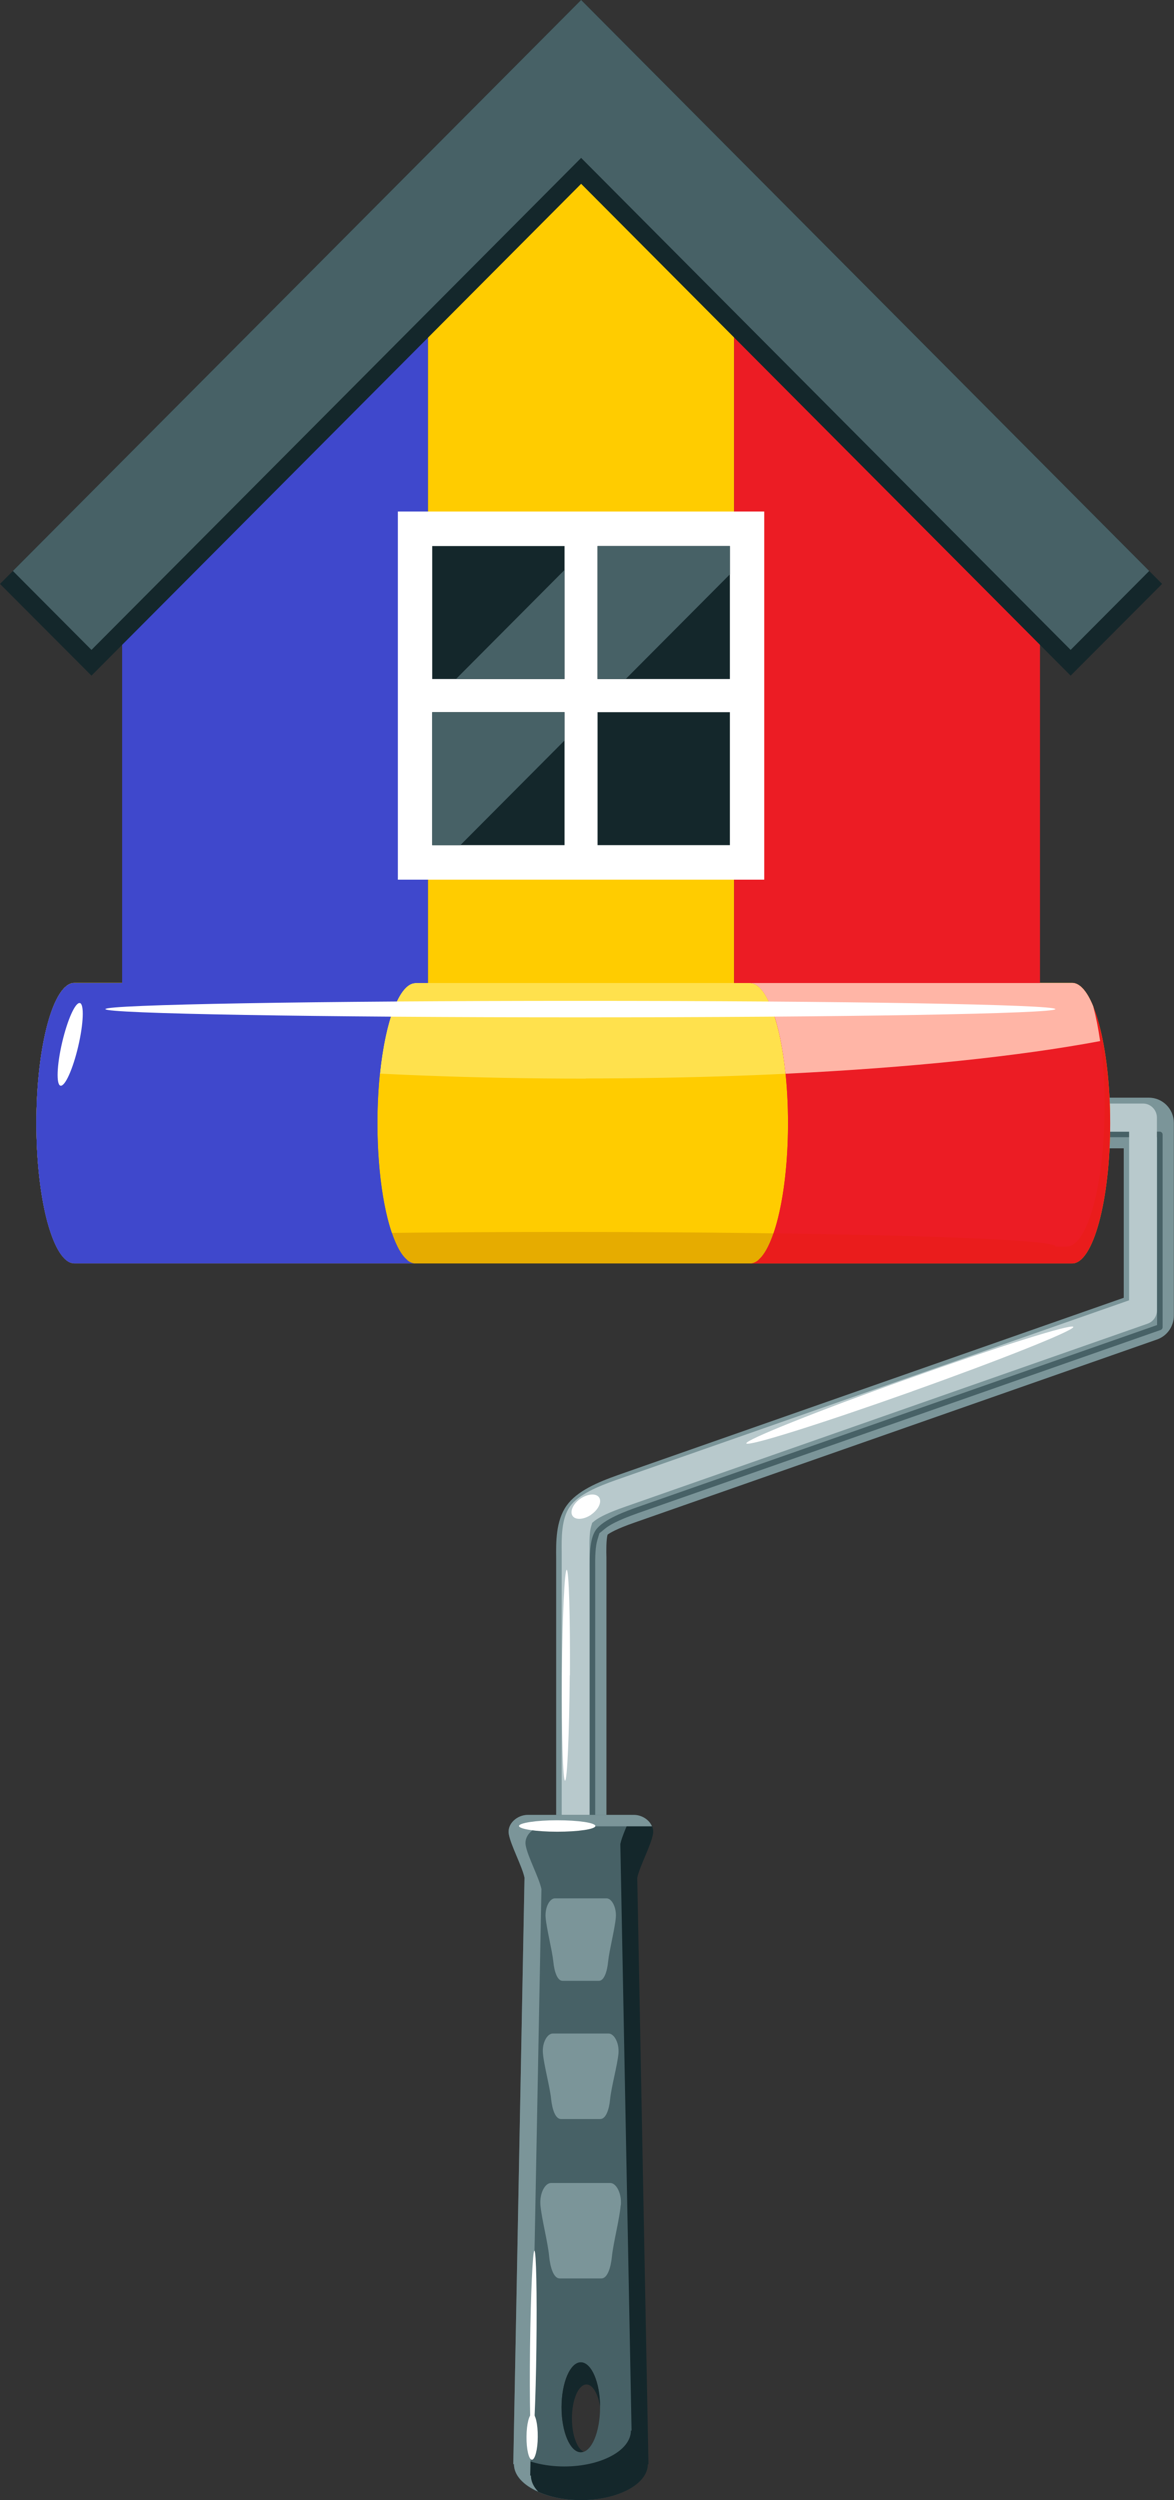 <svg xmlns="http://www.w3.org/2000/svg" width="116" height="247" viewBox="0 0 116 247" fill="none"><rect x="0" y="0" width="116" height="247" fill="#333333" stroke="none"/><g clip-path="url(#clip0_48_206)"><path d="M59.937 182.876H54.954V154.456C54.954 154.306 54.954 154.14 54.954 153.957C54.938 152.394 54.905 150.265 55.981 148.752C57.007 147.305 59.043 146.44 61.112 145.709L111.034 128.214V113.447H8.756V108.442H113.501C114.874 108.442 115.984 109.556 115.984 110.936V129.977C115.984 131.041 115.321 131.989 114.312 132.338L62.718 150.415C60.897 151.047 60.268 151.446 60.036 151.612C59.887 152.094 59.904 153.325 59.92 153.857C59.92 154.057 59.92 154.256 59.92 154.423V182.843L59.937 182.876Z" fill="#7B9599"></path><path d="M58.265 181.762V155.57C58.265 155.404 58.265 155.237 58.265 155.038C58.265 153.791 58.232 152.061 58.877 151.146C59.639 150.082 61.94 149.267 62.916 148.918L114.328 130.908V112.35H12.067V111.801H114.593C114.742 111.801 114.875 111.934 114.875 112.083V131.124C114.875 131.241 114.808 131.341 114.692 131.39L63.098 149.467C60.88 150.248 60.135 150.731 59.755 151.047L59.225 151.479L59.026 152.144C58.828 152.809 58.795 153.757 58.811 155.054C58.811 155.254 58.811 155.437 58.811 155.603V181.795H58.265V181.762Z" fill="#476166"></path><path d="M55.501 181.213V153.907C55.501 153.757 55.501 153.574 55.501 153.392C55.484 151.978 55.451 150.066 56.312 148.835C57.156 147.638 59.109 146.839 60.897 146.208L111.564 128.464V111.801H9.303V109.024H112.938C113.699 109.024 114.312 109.656 114.312 110.421V129.462C114.312 130.06 113.948 130.576 113.385 130.775L61.791 148.852C60.251 149.384 59.275 149.849 58.778 150.232L58.513 150.448L58.414 150.781C58.248 151.313 58.232 152.194 58.248 153.358C58.248 153.558 58.248 153.741 58.248 153.924V181.23H55.484L55.501 181.213Z" fill="#B8C9CC"></path><path d="M90.129 137.46C81.207 140.637 73.874 142.948 73.742 142.599C73.626 142.266 80.76 139.406 89.682 136.23C98.603 133.054 105.936 130.742 106.052 131.091C106.168 131.424 99.034 134.284 90.112 137.46H90.129Z" fill="white"></path><path d="M56.295 165.515C56.246 171.269 56.047 175.925 55.832 175.925C55.617 175.925 55.484 171.252 55.517 165.498C55.567 159.744 55.782 155.088 55.997 155.088C56.212 155.088 56.345 159.761 56.312 165.515H56.295Z" fill="white"></path><path d="M58.431 149.633C57.702 150.132 56.875 150.199 56.577 149.766C56.279 149.334 56.626 148.569 57.338 148.07C58.066 147.571 58.894 147.505 59.192 147.937C59.49 148.369 59.142 149.134 58.414 149.633H58.431Z" fill="white"></path><path d="M105.936 97.117H7.349C5.28 97.117 3.592 103.32 3.592 110.97C3.592 118.619 5.28 124.822 7.349 124.822H105.936C108.005 124.822 109.693 118.619 109.693 110.97C109.693 103.32 108.005 97.117 105.936 97.117Z" fill="#E6AC00"></path><path d="M109.131 109.29C109.131 105.432 108.7 101.956 108.022 99.445C107.426 97.965 106.697 97.117 105.936 97.117H7.349C5.28 97.117 3.592 103.32 3.592 110.97C3.592 114.828 4.022 118.303 4.701 120.814C5.297 122.294 6.008 123.143 6.786 123.143H105.373C107.442 123.143 109.131 116.94 109.131 109.29Z" fill="#FFCC00"></path><path d="M5.247 113.181C5.247 105.532 6.935 99.329 9.004 99.329H107.591C107.74 99.329 107.873 99.362 108.005 99.412C107.409 97.948 106.697 97.1 105.936 97.1H7.349C5.28 97.1 3.592 103.303 3.592 110.953C3.592 118.087 5.048 123.957 6.935 124.722C5.926 122.244 5.264 118.004 5.264 113.181H5.247Z" fill="#FFE14D"></path><path d="M57.884 106.546C78.409 106.546 96.733 105.099 108.7 102.854C108.518 101.59 108.286 100.443 108.022 99.445C107.426 97.965 106.697 97.117 105.936 97.117H7.349C6.157 97.117 5.098 99.146 4.419 102.322C16.238 104.883 35.77 106.563 57.884 106.563V106.546Z" fill="#FFE14D"></path><path d="M104.281 123.142C104.281 122.361 82.58 121.712 55.798 121.712C29.016 121.712 7.316 122.344 7.316 123.142C7.316 123.941 29.016 124.572 55.798 124.572C82.58 124.572 104.281 123.941 104.281 123.142Z" fill="#E6AC00"></path><path d="M105.936 97.117H74.106C76.174 97.117 77.863 103.32 77.863 110.969C77.863 118.619 76.174 124.822 74.106 124.822H105.936C108.005 124.822 109.693 118.619 109.693 110.969C109.693 103.32 108.005 97.117 105.936 97.117Z" fill="#EA1C1C"></path><path d="M108.022 99.445C107.426 97.965 106.697 97.117 105.936 97.117H74.106C76.174 97.117 77.863 103.32 77.863 110.969C77.863 116.224 77.068 120.814 75.893 123.159H105.39C107.459 123.159 109.147 116.956 109.147 109.306C109.147 105.448 108.717 101.973 108.038 99.462L108.022 99.445Z" fill="#EC1C24"></path><path d="M105.936 97.117H74.106C74.85 97.117 75.546 97.932 76.141 99.345H107.591C107.74 99.345 107.873 99.379 108.005 99.428C107.409 97.965 106.697 97.117 105.936 97.117Z" fill="#FFB5A6"></path><path d="M77.615 106.08C89.963 105.482 100.738 104.351 108.7 102.854C108.518 101.59 108.286 100.443 108.022 99.445C107.426 97.965 106.697 97.117 105.936 97.117H74.106C75.711 97.117 77.085 100.842 77.615 106.08Z" fill="#FFB5A6"></path><path d="M76.423 121.862C75.993 123.092 75.496 124.007 74.95 124.456C92.214 124.24 104.297 123.741 104.297 123.142C104.297 122.544 92.893 122.078 76.423 121.845V121.862Z" fill="#EA1C1C"></path><path d="M37.293 110.97C37.293 103.32 38.981 97.117 41.05 97.117H7.349C5.28 97.117 3.592 103.32 3.592 110.97C3.592 118.619 5.28 124.822 7.349 124.822H41.05C38.981 124.822 37.293 118.619 37.293 110.97Z" fill="#3F48CC"></path><path d="M37.293 110.97C37.293 103.32 38.981 97.117 41.05 97.117H7.349C5.28 97.117 3.592 103.32 3.592 110.97C3.592 114.828 4.022 118.303 4.701 120.814C5.297 122.294 6.008 123.143 6.786 123.143H39.263C38.087 120.798 37.293 116.225 37.293 110.953V110.97Z" fill="#3F48CC"></path><path d="M41.05 97.117H7.349C5.28 97.117 3.592 103.32 3.592 110.97C3.592 118.104 5.048 123.974 6.935 124.739C5.926 122.261 5.264 118.021 5.264 113.198C5.264 105.548 6.952 99.346 9.021 99.346H39.031C39.61 97.949 40.322 97.117 41.067 97.117H41.05Z" fill="#3F48CC"></path><path d="M41.05 97.117H7.349C6.157 97.117 5.098 99.146 4.419 102.322C12.431 104.068 24.018 105.382 37.541 106.064C38.087 100.842 39.444 97.117 41.05 97.117Z" fill="#3F48CC"></path><path d="M38.716 121.812C20.376 122.012 7.316 122.527 7.316 123.142C7.316 123.758 21.104 124.306 40.255 124.489C39.676 124.04 39.163 123.092 38.716 121.812Z" fill="#3F48CC"></path><path d="M104.281 99.695C104.281 100.143 83.276 100.509 57.338 100.509C31.4 100.509 10.412 100.143 10.412 99.695C10.412 99.246 31.417 98.88 57.338 98.88C83.259 98.88 104.281 99.246 104.281 99.695Z" fill="white"></path><path d="M7.895 99.096C8.326 99.196 8.26 101.108 7.73 103.37C7.2 105.631 6.422 107.361 5.975 107.261C5.545 107.161 5.611 105.249 6.141 102.987C6.671 100.726 7.449 98.996 7.895 99.096Z" fill="white"></path><path d="M62.635 179.317H52.14C51.114 179.317 50.104 180.182 50.27 181.197C50.468 182.327 51.594 184.389 51.826 185.52L50.717 243.458H50.783C50.783 245.42 53.729 247 57.371 247C61.012 247 63.975 245.42 63.975 243.458H64.042L62.932 185.52C63.164 184.389 64.29 182.327 64.489 181.197C64.671 180.182 63.644 179.317 62.618 179.317H62.635ZM57.387 242.277C56.345 242.277 55.484 240.282 55.484 237.837C55.484 235.393 56.328 233.397 57.387 233.397C58.447 233.397 59.291 235.393 59.291 237.837C59.291 240.282 58.447 242.277 57.387 242.277Z" fill="#476166"></path><path d="M62.635 179.317H62.37C61.973 180.332 61.443 181.446 61.294 182.177L62.403 240.132H62.337C62.337 242.094 59.391 243.674 55.749 243.674C53.763 243.674 51.975 243.192 50.767 242.443V243.458H50.816C50.816 245.42 53.763 247 57.404 247C61.046 247 64.009 245.42 64.009 243.458H64.075L62.966 185.52C63.197 184.389 64.323 182.327 64.522 181.196C64.704 180.182 63.678 179.317 62.651 179.317H62.635Z" fill="#14272B"></path><path d="M60.847 189.445C60.93 188.414 60.433 187.549 59.937 187.549H54.822C54.325 187.549 53.829 188.414 53.911 189.445C54.011 190.592 54.557 192.671 54.673 193.802C54.772 194.833 55.087 195.697 55.583 195.697H59.175C59.672 195.697 59.986 194.833 60.086 193.802C60.201 192.671 60.748 190.592 60.847 189.445Z" fill="#7B9599"></path><path d="M61.111 202.865C61.194 201.8 60.665 200.902 60.135 200.902H54.623C54.077 200.902 53.547 201.8 53.646 202.865C53.746 204.045 54.342 206.207 54.457 207.388C54.573 208.452 54.888 209.35 55.434 209.35H59.307C59.854 209.35 60.185 208.452 60.284 207.388C60.4 206.207 60.996 204.062 61.111 202.865Z" fill="#7B9599"></path><path d="M61.343 217.865C61.443 216.667 60.88 215.669 60.301 215.669H54.441C53.862 215.669 53.299 216.667 53.398 217.865C53.514 219.178 54.143 221.59 54.259 222.903C54.375 224.084 54.722 225.098 55.302 225.098H59.423C60.003 225.098 60.35 224.084 60.466 222.903C60.599 221.59 61.227 219.178 61.327 217.865H61.343Z" fill="#7B9599"></path><path d="M56.51 238.934C56.51 237.072 57.156 235.575 57.95 235.575C58.563 235.575 59.092 236.49 59.291 237.77C59.291 235.342 58.43 233.38 57.387 233.38C56.345 233.38 55.484 235.376 55.484 237.82C55.484 240.265 56.328 242.26 57.387 242.26C57.47 242.26 57.569 242.244 57.652 242.21C57.007 241.894 56.51 240.548 56.51 238.918V238.934Z" fill="#14272B"></path><path d="M52.455 244.572H52.389L53.498 186.634C53.266 185.503 52.14 183.441 51.942 182.31C51.76 181.296 52.769 180.431 53.812 180.431H64.306C64.306 180.431 64.389 180.431 64.422 180.431C64.157 179.783 63.413 179.301 62.635 179.301H52.14C51.114 179.301 50.104 180.165 50.27 181.18C50.468 182.31 51.594 184.373 51.826 185.503L50.717 243.441H50.783C50.783 244.539 51.71 245.52 53.183 246.168C52.72 245.686 52.455 245.137 52.455 244.555V244.572Z" fill="#7B9599"></path><path d="M58.828 180.398C58.828 180.714 57.139 180.964 55.054 180.964C52.968 180.964 51.28 180.698 51.28 180.398C51.28 180.099 52.968 179.833 55.054 179.833C57.139 179.833 58.828 180.082 58.828 180.398Z" fill="white"></path><path d="M52.57 241.479C52.405 241.479 52.306 237.188 52.372 231.917C52.438 226.629 52.637 222.355 52.802 222.355C52.984 222.355 53.067 226.645 53.001 231.917C52.935 237.205 52.736 241.479 52.57 241.479Z" fill="white"></path><path d="M52.554 243.009C52.256 243.009 52.008 241.978 52.024 240.73C52.024 239.466 52.306 238.452 52.604 238.469C52.901 238.469 53.15 239.483 53.133 240.747C53.133 242.011 52.852 243.025 52.554 243.009Z" fill="white"></path><path d="M12.067 61.862V97.117H42.292V32.145L12.067 61.862Z" fill="#3F48CC"></path><path d="M57.967 16.73L42.291 32.145V97.117H72.533V31.397L57.967 16.73Z" fill="#FFCC00"></path><path d="M72.533 97.117H102.758V61.862L72.533 31.397V97.117Z" fill="#EC1C24"></path><path d="M57.421 18.16L105.787 66.751L114.825 57.688L57.421 0L0 57.688L9.038 66.751L57.421 18.16Z" fill="#14272B"></path><path d="M1.274 56.408L9.038 64.207L57.42 15.599L105.787 64.207L113.55 56.408L57.42 0L1.274 56.408Z" fill="#476166"></path><path d="M75.512 50.537H39.312V86.906H75.512V50.537Z" fill="white"></path><path d="M55.782 67.084H42.706V53.947H55.782V67.084ZM72.119 53.947H59.043V67.084H72.119V53.947ZM55.782 70.36H42.706V83.497H55.782V70.36ZM72.119 70.36H59.043V83.497H72.119V70.36Z" fill="#14272B"></path><path d="M55.782 70.36H42.706V83.498H45.486L55.782 73.154V70.36Z" fill="#476166"></path><path d="M55.782 56.308L45.056 67.084H55.782V56.308Z" fill="#476166"></path><path d="M72.12 53.947H59.043V67.084H61.824L72.12 56.74V53.947Z" fill="#476166"></path></g><defs><clipPath id="clip0_48_206"><rect width="116" height="247" fill="white"></rect></clipPath></defs></svg>
